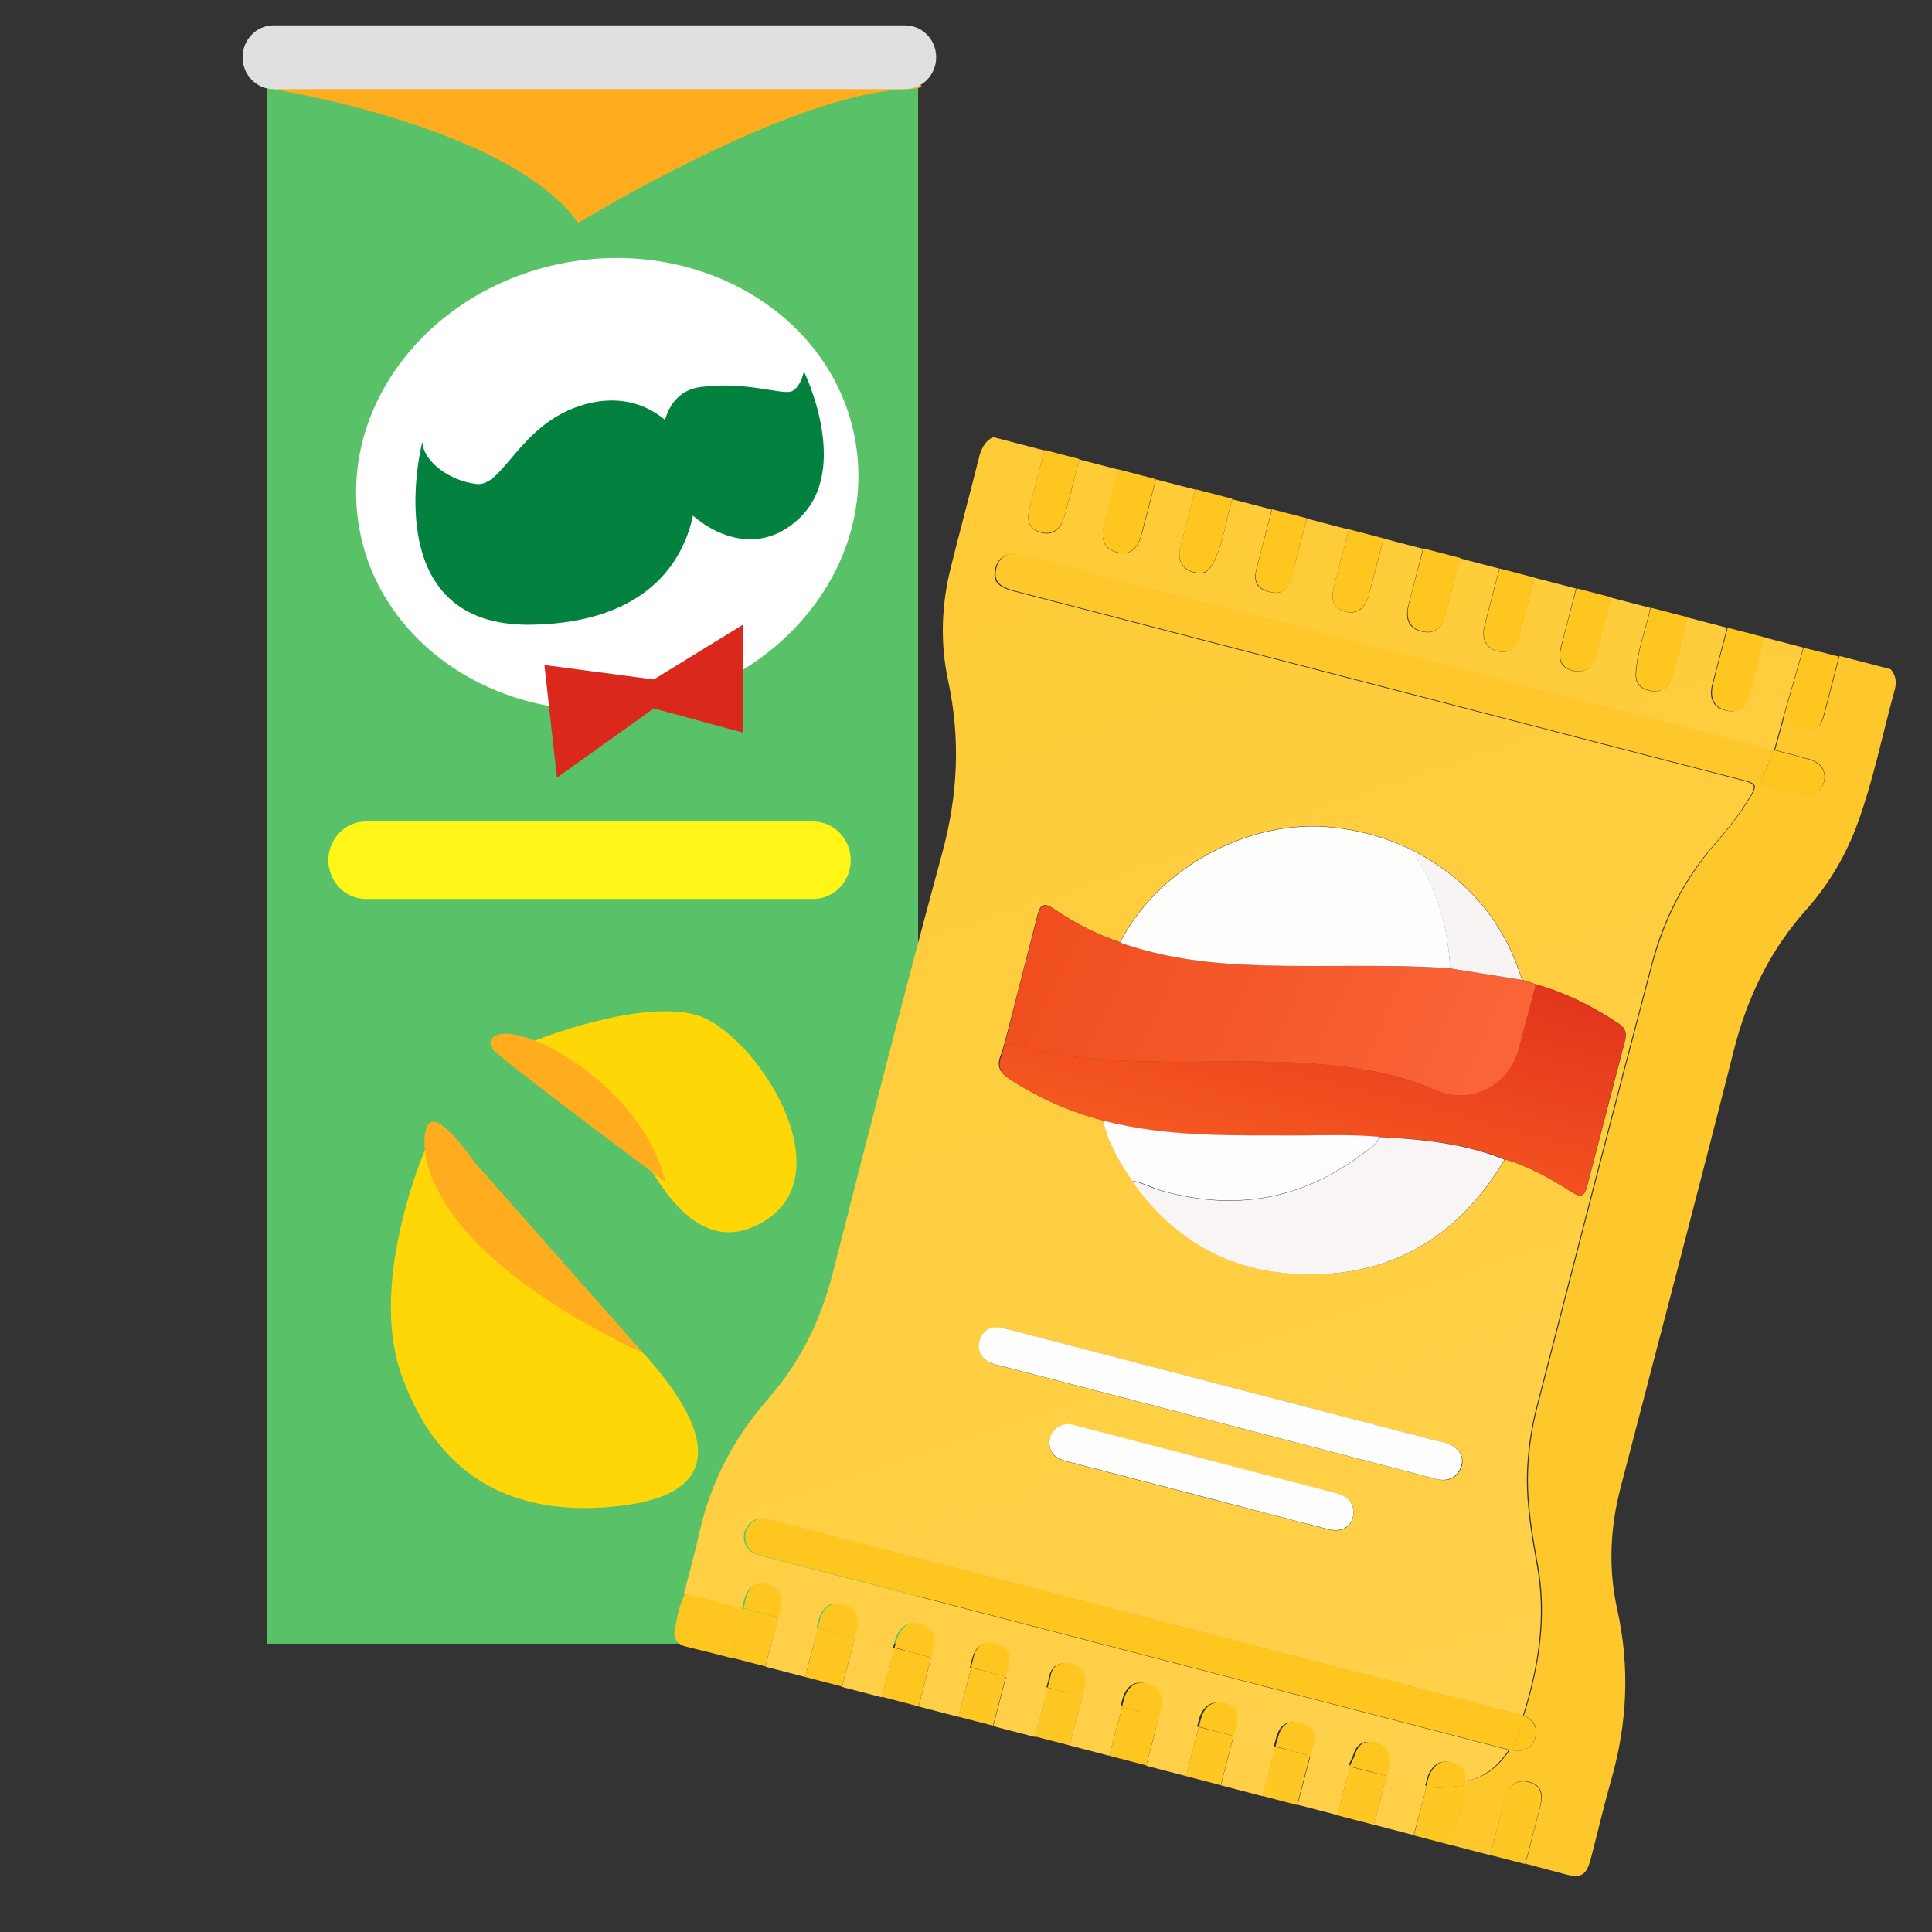 <?xml version="1.0" encoding="utf-8"?>
<svg xmlns="http://www.w3.org/2000/svg" fill="none" height="100%" overflow="visible" preserveAspectRatio="none" style="display: block;" viewBox="0 0 23 23" width="100%">
<rect x="0" y="0" width="23" height="23" fill="#333333" stroke="none"/>
<g id="Group 46283">
<g id="48X48">
<g id="Group 4645418">
<g id="Group 4645385">
<g clip-path="url(#clip0_0_14156)" id="Capa_1">
<path d="M10.93 0.849H3.182V19.571H10.93V0.849Z" fill="#59C268" id="Vector"/>
<path d="M9.68 9.78H4.356C4.109 9.78 3.909 9.987 3.909 10.241C3.909 10.495 4.109 10.702 4.356 10.702H9.68C9.927 10.702 10.128 10.495 10.128 10.241C10.128 9.987 9.927 9.78 9.68 9.78Z" fill="#FFF618" id="Vector_2"/>
<path d="M7.579 8.423C9.219 8.194 10.392 6.817 10.198 5.349C10.005 3.88 8.519 2.875 6.879 3.104C5.239 3.333 4.067 4.71 4.26 6.178C4.453 7.647 5.939 8.652 7.579 8.423Z" fill="white" id="Vector_3"/>
<path d="M5.027 5.263C5.027 5.263 4.456 7.477 6.338 7.437C8.221 7.398 8.335 6.027 8.278 5.616C8.221 5.205 7.745 4.597 6.966 4.813C6.186 5.029 5.995 5.801 5.672 5.762C5.349 5.723 5.046 5.499 5.027 5.263Z" fill="#02813F" id="Vector_4"/>
<path d="M9.571 4.423C9.571 4.423 10.134 5.571 9.523 6.163C8.912 6.756 8.168 6.188 7.989 5.818C7.809 5.447 7.797 4.682 8.336 4.608C8.875 4.534 9.319 4.707 9.426 4.658C9.534 4.609 9.57 4.423 9.57 4.423L9.571 4.423Z" fill="#02813F" id="Vector_5"/>
<path d="M7.783 8.089L6.481 7.917L6.63 9.258L7.783 8.434L8.843 8.721V7.438L7.783 8.089Z" fill="#DA291C" id="Vector_6"/>
<path d="M6.368 12.389C6.368 12.389 7.587 11.898 8.276 12.079C8.965 12.261 10.096 13.972 9.071 14.554C8.047 15.137 7.534 13.335 7.287 13.135C7.04 12.935 6.368 12.389 6.368 12.389Z" fill="#FFD707" id="Vector_7"/>
<path d="M5.078 13.642C5.078 13.642 4.377 15.232 4.776 16.358C5.053 17.142 5.688 18.121 7.376 17.928C9.064 17.735 8.114 16.503 7.247 15.694C6.379 14.886 5.078 13.642 5.078 13.642Z" fill="#FFD707" id="Vector_8"/>
<path d="M7.66 16.111L5.643 13.829C5.643 13.829 5.21 13.189 5.092 13.395C4.975 13.6 4.94 14.819 7.66 16.112V16.111Z" fill="#FFAD1E" id="Vector_9"/>
<path d="M7.926 14.075C7.926 14.075 5.96 12.611 5.867 12.492C5.775 12.372 5.899 12.204 6.369 12.389C6.838 12.575 7.696 13.17 7.926 14.075V14.075Z" fill="#FFAD1E" id="Vector_10"/>
<path d="M3.257 1.063C3.257 1.063 6.071 1.507 6.882 2.654C6.882 2.654 9.397 1.117 10.776 1.063C12.156 1.008 5.807 0.15 3.257 1.063Z" fill="#FFAD1E" id="Vector_11"/>
<path d="M10.776 0.302H3.256C3.053 0.302 2.888 0.472 2.888 0.682C2.888 0.891 3.053 1.061 3.256 1.061H10.776C10.979 1.061 11.145 0.891 11.145 0.682C11.145 0.472 10.979 0.302 10.776 0.302Z" fill="#E0E0E0" id="Vector_12"/>
</g>
</g>
<g id="Group 46001">
<path d="M15.558 6.174C15.724 6.217 15.89 6.26 16.057 6.304C15.998 6.529 15.94 6.754 15.882 6.975C15.835 7.159 15.876 7.242 16.019 7.283C16.152 7.318 16.253 7.248 16.296 7.083C16.358 6.859 16.413 6.633 16.471 6.411C16.626 6.451 16.785 6.493 16.94 6.533C16.882 6.758 16.823 6.983 16.765 7.209C16.722 7.374 16.777 7.48 16.914 7.516C17.057 7.557 17.161 7.492 17.205 7.323C17.267 7.099 17.322 6.872 17.38 6.647C17.535 6.688 17.694 6.729 17.849 6.769C17.789 7.002 17.724 7.237 17.667 7.471C17.635 7.611 17.698 7.719 17.819 7.751C17.956 7.787 18.037 7.735 18.081 7.579C18.145 7.347 18.203 7.109 18.264 6.877C18.43 6.92 18.596 6.963 18.762 7.006C18.702 7.239 18.642 7.472 18.581 7.704C18.539 7.866 18.587 7.954 18.732 7.988C18.855 8.016 18.959 7.951 18.995 7.812C19.059 7.58 19.116 7.347 19.177 7.114C19.332 7.154 19.491 7.196 19.646 7.236C19.591 7.494 19.49 7.744 19.472 8.012C19.466 8.127 19.512 8.191 19.623 8.22C19.764 8.256 19.866 8.195 19.911 8.038C19.974 7.81 20.03 7.58 20.09 7.351C20.245 7.391 20.404 7.433 20.559 7.473C20.5 7.698 20.442 7.923 20.383 8.149C20.34 8.314 20.396 8.42 20.532 8.456C20.676 8.497 20.779 8.432 20.823 8.263C20.886 8.039 20.94 7.812 20.999 7.587C21.154 7.628 21.313 7.669 21.468 7.709C21.391 7.977 21.313 8.246 21.235 8.514C21.196 8.652 21.159 8.795 21.119 8.933C21.111 8.931 21.099 8.931 21.092 8.93C18.12 8.158 15.145 7.385 12.173 6.613C12.151 6.607 12.125 6.6 12.103 6.595C11.985 6.576 11.881 6.641 11.851 6.758C11.811 6.912 11.867 6.986 12.07 7.039C14.425 7.65 16.783 8.263 19.137 8.875C19.673 9.014 20.206 9.152 20.742 9.291C20.904 9.334 20.914 9.356 20.82 9.504C20.703 9.698 20.562 9.878 20.411 10.047C20.046 10.465 19.798 10.949 19.66 11.482C19.195 13.241 18.741 15.002 18.288 16.763C18.223 17.015 18.187 17.274 18.178 17.536C18.168 17.91 18.231 18.275 18.297 18.64C18.407 19.25 18.313 19.842 18.13 20.424C15.166 19.654 12.205 18.885 9.241 18.115C9.189 18.102 9.138 18.084 9.088 18.079C9.004 18.07 8.934 18.111 8.893 18.177C8.849 18.241 8.841 18.316 8.879 18.398C8.929 18.495 9.016 18.509 9.101 18.531C12.054 19.299 15.007 20.066 17.961 20.833C17.828 21.026 17.666 21.177 17.423 21.202C17.446 21.068 17.378 21.01 17.264 20.98C17.142 20.948 17.062 21.012 17.012 21.111C16.989 21.157 16.982 21.212 16.965 21.263C16.81 21.223 16.651 21.182 16.496 21.141C16.509 21.089 16.527 21.037 16.528 20.985C16.533 20.862 16.485 20.774 16.354 20.744C16.231 20.716 16.153 20.76 16.113 20.882C16.097 20.93 16.072 20.979 16.048 21.025C15.893 20.985 15.734 20.944 15.579 20.903C15.591 20.858 15.603 20.809 15.615 20.764C15.642 20.631 15.595 20.551 15.466 20.517C15.33 20.478 15.247 20.525 15.201 20.657C15.186 20.701 15.177 20.751 15.161 20.795C14.995 20.752 14.832 20.709 14.666 20.666C14.676 20.628 14.685 20.591 14.695 20.553C14.73 20.402 14.693 20.32 14.565 20.279C14.441 20.239 14.335 20.3 14.285 20.431C14.271 20.471 14.264 20.514 14.248 20.558C14.093 20.517 13.934 20.476 13.779 20.436C13.789 20.398 13.798 20.361 13.808 20.323C13.833 20.181 13.777 20.078 13.652 20.042C13.517 20.003 13.414 20.064 13.368 20.209C13.355 20.245 13.349 20.284 13.339 20.321C13.184 20.281 13.025 20.24 12.87 20.199C12.882 20.151 12.9 20.099 12.905 20.048C12.918 19.923 12.841 19.823 12.723 19.805C12.599 19.785 12.514 19.835 12.488 19.968C12.481 20.01 12.466 20.051 12.456 20.092C12.289 20.049 12.127 20.006 11.96 19.963C11.972 19.918 11.985 19.869 11.996 19.824C12.023 19.691 11.977 19.611 11.848 19.577C11.712 19.538 11.629 19.585 11.582 19.717C11.567 19.761 11.558 19.811 11.546 19.856C11.391 19.815 11.232 19.774 11.077 19.734C11.082 19.683 11.081 19.627 11.09 19.577C11.122 19.437 11.049 19.37 10.932 19.335C10.807 19.299 10.731 19.363 10.677 19.466C10.653 19.512 10.647 19.566 10.63 19.618C10.474 19.577 10.316 19.536 10.16 19.496C10.17 19.458 10.18 19.421 10.19 19.383C10.214 19.241 10.158 19.139 10.034 19.102C9.898 19.063 9.795 19.124 9.75 19.269C9.736 19.305 9.73 19.344 9.72 19.381C9.565 19.341 9.406 19.3 9.251 19.259C9.263 19.215 9.279 19.167 9.283 19.12C9.302 18.988 9.229 18.889 9.109 18.866C8.981 18.841 8.909 18.89 8.865 19.027C8.851 19.067 8.844 19.11 8.832 19.155C8.603 19.095 8.37 19.035 8.141 18.975C8.204 18.735 8.269 18.5 8.324 18.257C8.459 17.644 8.74 17.111 9.154 16.642C9.524 16.218 9.766 15.727 9.909 15.176C10.337 13.5 10.765 11.82 11.218 10.151C11.404 9.466 11.436 8.797 11.288 8.106C11.191 7.66 11.207 7.203 11.319 6.756C11.432 6.304 11.552 5.859 11.665 5.407C11.698 5.312 11.74 5.242 11.825 5.204C12.028 5.257 12.231 5.31 12.434 5.363C12.376 5.588 12.318 5.813 12.26 6.035C12.213 6.215 12.254 6.301 12.397 6.343C12.53 6.377 12.631 6.307 12.674 6.142C12.736 5.918 12.791 5.692 12.848 5.47C13.004 5.511 13.163 5.552 13.318 5.592C13.259 5.817 13.201 6.043 13.142 6.268C13.1 6.433 13.155 6.539 13.291 6.575C13.435 6.616 13.538 6.551 13.586 6.383C13.648 6.159 13.703 5.933 13.761 5.707C13.917 5.748 14.076 5.789 14.231 5.829C14.171 6.062 14.106 6.294 14.049 6.531C14.017 6.667 14.073 6.77 14.186 6.807C14.325 6.851 14.387 6.823 14.457 6.677C14.568 6.446 14.595 6.188 14.671 5.944C14.826 5.984 14.985 6.025 15.14 6.065C15.08 6.298 15.019 6.531 14.958 6.767C14.917 6.925 14.962 7.009 15.099 7.044C15.242 7.086 15.326 7.035 15.372 6.875C15.437 6.639 15.497 6.407 15.558 6.174ZM13.483 14.056C13.94 14.712 14.566 15.095 15.351 15.159C16.468 15.249 17.33 14.784 17.917 13.802C18.203 13.884 18.457 14.03 18.704 14.187C18.823 14.262 18.859 14.247 18.896 14.117C19.046 13.542 19.195 12.968 19.344 12.394C19.366 12.307 19.355 12.245 19.282 12.193C18.973 11.985 18.645 11.82 18.284 11.718C18.23 11.7 18.175 11.682 18.121 11.664C17.908 10.979 17.483 10.472 16.855 10.141C16.542 9.979 16.212 9.885 15.863 9.847C14.868 9.741 13.794 10.323 13.332 11.217C13.054 11.121 12.792 10.989 12.548 10.821C12.434 10.743 12.386 10.759 12.352 10.89C12.222 11.393 12.095 11.897 11.963 12.404C11.946 12.455 11.937 12.505 11.915 12.556C11.861 12.69 11.896 12.767 12.021 12.848C12.366 13.069 12.733 13.237 13.129 13.336C13.197 13.606 13.327 13.836 13.483 14.056ZM14.588 16.499C13.742 16.279 12.895 16.059 12.045 15.839C12.001 15.827 11.954 15.811 11.908 15.807C11.785 15.791 11.699 15.849 11.669 15.965C11.637 16.073 11.684 16.166 11.784 16.22C11.826 16.242 11.875 16.251 11.919 16.263C13.623 16.705 15.327 17.148 17.031 17.59C17.072 17.601 17.115 17.616 17.158 17.619C17.277 17.63 17.36 17.572 17.401 17.458C17.437 17.351 17.371 17.238 17.26 17.197C17.216 17.182 17.168 17.169 17.124 17.158C16.274 16.937 15.431 16.718 14.588 16.499ZM14.243 17.8C14.306 17.816 14.372 17.833 14.435 17.85C14.897 17.97 15.355 18.089 15.817 18.209C15.984 18.252 16.108 18.168 16.113 18.013C16.116 17.865 16.02 17.808 15.89 17.775C14.87 17.51 13.846 17.244 12.826 16.979C12.793 16.97 12.76 16.962 12.729 16.958C12.589 16.95 12.48 17.065 12.495 17.206C12.508 17.325 12.59 17.37 12.698 17.398C13.211 17.532 13.729 17.666 14.243 17.8Z" fill="url(#paint0_linear_0_14156)" id="Vector_13"/>
<path d="M17.741 22.086C17.582 22.044 17.427 22.004 17.268 21.963C17.289 21.884 17.313 21.806 17.33 21.726C17.359 21.57 17.444 21.424 17.425 21.254C17.43 21.235 17.434 21.217 17.439 21.198C17.683 21.173 17.844 21.023 17.977 20.829C17.988 20.832 17.996 20.834 18.007 20.837C18.134 20.862 18.237 20.816 18.277 20.691C18.317 20.569 18.258 20.477 18.145 20.424L18.143 20.419C18.325 19.837 18.42 19.245 18.31 18.636C18.243 18.27 18.18 17.905 18.191 17.531C18.2 17.269 18.235 17.01 18.301 16.758C18.754 14.997 19.208 13.236 19.672 11.477C19.814 10.945 20.059 10.46 20.424 10.042C20.574 9.873 20.712 9.692 20.833 9.499C20.923 9.35 20.917 9.329 20.754 9.286C20.218 9.147 19.686 9.009 19.15 8.87C16.796 8.258 14.437 7.646 12.083 7.034C11.88 6.981 11.824 6.907 11.864 6.753C11.894 6.636 11.998 6.571 12.115 6.59C12.139 6.592 12.16 6.601 12.186 6.608C15.157 7.38 18.133 8.153 21.105 8.925C21.087 9.036 21.034 9.135 20.985 9.234C20.946 9.308 20.965 9.341 21.04 9.357C21.173 9.391 21.306 9.426 21.439 9.46C21.577 9.492 21.683 9.432 21.715 9.308C21.748 9.184 21.684 9.079 21.545 9.039C21.409 9 21.268 8.963 21.132 8.928C21.171 8.79 21.208 8.647 21.248 8.509C21.264 8.525 21.292 8.537 21.299 8.555C21.354 8.665 21.441 8.708 21.556 8.689C21.68 8.669 21.703 8.567 21.729 8.466C21.785 8.248 21.843 8.027 21.9 7.809C22.103 7.862 22.306 7.915 22.509 7.967C22.573 8.044 22.582 8.13 22.553 8.223C22.41 8.747 22.304 9.276 22.119 9.789C21.981 10.17 21.781 10.515 21.513 10.818C21.079 11.302 20.803 11.863 20.643 12.495C20.202 14.239 19.742 15.979 19.291 17.716C19.166 18.197 19.146 18.684 19.254 19.165C19.404 19.845 19.373 20.514 19.183 21.182C19.095 21.492 19.021 21.809 18.939 22.124C18.886 22.327 18.825 22.363 18.63 22.312C18.474 22.272 18.316 22.227 18.161 22.187C18.22 21.962 18.277 21.74 18.335 21.515C18.382 21.335 18.342 21.248 18.198 21.211C18.068 21.177 17.963 21.246 17.922 21.407C17.858 21.635 17.8 21.86 17.741 22.086Z" fill="url(#paint1_linear_0_14156)" id="Vector_14"/>
<path d="M11.968 12.408C12.095 11.904 12.222 11.4 12.357 10.895C12.391 10.763 12.439 10.748 12.553 10.825C12.798 10.989 13.059 11.125 13.338 11.221C13.775 11.375 14.229 11.449 14.692 11.477C15.551 11.528 16.411 11.467 17.267 11.529C17.551 11.575 17.838 11.621 18.122 11.667C18.177 11.685 18.232 11.703 18.286 11.721C18.221 11.973 18.152 12.223 18.085 12.479C17.963 12.948 17.496 13.167 17.062 12.97C16.773 12.839 16.46 12.766 16.148 12.721C15.651 12.644 15.148 12.637 14.643 12.638C13.742 12.641 12.842 12.675 11.968 12.408Z" fill="url(#paint2_linear_0_14156)" id="Vector_15"/>
<path d="M11.969 12.406C12.843 12.673 13.743 12.639 14.64 12.635C15.145 12.634 15.649 12.641 16.145 12.718C16.456 12.766 16.77 12.836 17.059 12.967C17.493 13.164 17.961 12.945 18.082 12.476C18.148 12.224 18.217 11.974 18.283 11.718C18.643 11.82 18.971 11.985 19.28 12.194C19.354 12.245 19.365 12.308 19.343 12.394C19.19 12.968 19.044 13.543 18.895 14.117C18.86 14.252 18.822 14.262 18.703 14.187C18.456 14.031 18.198 13.884 17.916 13.802C17.437 13.61 16.929 13.558 16.422 13.535C16.113 13.511 15.807 13.519 15.499 13.519C14.707 13.518 13.915 13.544 13.138 13.343C12.743 13.24 12.375 13.076 12.03 12.855C11.909 12.775 11.87 12.697 11.924 12.563C11.943 12.508 11.952 12.458 11.969 12.406Z" fill="url(#paint3_linear_0_14156)" id="Vector_16"/>
<path d="M17.263 11.528C16.407 11.466 15.542 11.53 14.688 11.477C14.225 11.449 13.771 11.375 13.334 11.221C13.795 10.327 14.869 9.745 15.864 9.851C16.213 9.889 16.543 9.983 16.857 10.145C16.852 10.192 16.874 10.229 16.897 10.264C17.127 10.652 17.242 11.074 17.263 11.528Z" fill="#FEFEFD" id="Vector_17"/>
<path d="M18.006 20.84C17.995 20.837 17.988 20.835 17.976 20.833C15.023 20.066 12.07 19.298 9.116 18.531C9.028 18.508 8.941 18.494 8.895 18.398C8.856 18.319 8.864 18.241 8.909 18.177C8.953 18.112 9.019 18.069 9.104 18.079C9.157 18.085 9.204 18.101 9.256 18.115C12.22 18.885 15.181 19.654 18.146 20.424L18.148 20.429C18.12 20.569 18.05 20.7 18.006 20.84Z" fill="#FFC620" id="Vector_18"/>
<path d="M16.418 13.537C16.928 13.562 17.432 13.612 17.911 13.805C17.325 14.786 16.463 15.248 15.345 15.161C14.56 15.098 13.934 14.715 13.477 14.059C13.605 14.081 13.718 14.15 13.84 14.181C14.701 14.421 15.493 14.287 16.22 13.738C16.298 13.678 16.388 13.637 16.418 13.537Z" fill="#F8F5F4" id="Vector_19"/>
<path d="M14.589 16.498C15.431 16.717 16.274 16.936 17.117 17.155C17.161 17.166 17.21 17.175 17.253 17.194C17.368 17.236 17.433 17.349 17.394 17.455C17.356 17.569 17.27 17.627 17.151 17.616C17.108 17.613 17.069 17.599 17.024 17.587C15.32 17.145 13.616 16.702 11.912 16.259C11.868 16.248 11.819 16.239 11.777 16.216C11.677 16.162 11.634 16.071 11.662 15.962C11.696 15.847 11.778 15.788 11.9 15.804C11.946 15.811 11.994 15.824 12.038 15.835C12.896 16.058 13.742 16.278 14.589 16.498Z" fill="#FEFEFE" id="Vector_20"/>
<path d="M16.418 13.533C16.388 13.633 16.297 13.678 16.22 13.734C15.497 14.283 14.701 14.417 13.84 14.177C13.719 14.142 13.606 14.076 13.477 14.055C13.325 13.835 13.192 13.604 13.13 13.34C13.906 13.542 14.698 13.515 15.491 13.517C15.804 13.514 16.113 13.506 16.418 13.533Z" fill="#FEFDFD" id="Vector_21"/>
<path d="M14.242 17.796C13.728 17.663 13.21 17.528 12.697 17.395C12.593 17.368 12.51 17.322 12.494 17.202C12.479 17.062 12.588 16.946 12.728 16.954C12.76 16.954 12.792 16.967 12.825 16.975C13.845 17.24 14.869 17.506 15.889 17.771C16.015 17.804 16.114 17.862 16.112 18.009C16.107 18.164 15.982 18.248 15.816 18.205C15.353 18.089 14.896 17.966 14.434 17.846C14.371 17.829 14.308 17.813 14.242 17.796Z" fill="#FEFEFE" id="Vector_22"/>
<path d="M17.262 11.528C17.242 11.074 17.123 10.65 16.893 10.262C16.871 10.224 16.848 10.19 16.852 10.143C17.481 10.475 17.905 10.981 18.118 11.666C17.834 11.62 17.55 11.574 17.262 11.528Z" fill="#F8F4F4" id="Vector_23"/>
<path d="M8.701 19.737C8.524 19.691 8.343 19.644 8.164 19.602C8.064 19.576 8.016 19.503 8.032 19.411C8.059 19.262 8.083 19.108 8.158 18.971C8.388 19.03 8.62 19.091 8.85 19.151L8.852 19.155C8.803 19.347 8.752 19.542 8.701 19.737Z" fill="#FFC620" id="Vector_24"/>
<path d="M15.033 21.384C14.866 21.341 14.7 21.297 14.534 21.254C14.584 21.059 14.635 20.864 14.685 20.669L14.69 20.666C14.857 20.709 15.019 20.751 15.185 20.795L15.188 20.799C15.134 20.994 15.083 21.189 15.033 21.384Z" fill="#FFD047" id="Vector_25"/>
<path d="M12.323 20.679C12.157 20.636 11.991 20.593 11.825 20.55C11.875 20.355 11.926 20.159 11.977 19.964L11.981 19.961C12.148 20.005 12.31 20.047 12.476 20.09L12.479 20.095C12.425 20.289 12.374 20.484 12.323 20.679Z" fill="#FFD047" id="Vector_26"/>
<path d="M16.829 21.846C16.67 21.804 16.515 21.764 16.356 21.723C16.406 21.527 16.457 21.332 16.507 21.141L16.512 21.138C16.667 21.178 16.826 21.22 16.981 21.26L16.984 21.265C16.934 21.456 16.883 21.651 16.829 21.846Z" fill="#FFD047" id="Vector_27"/>
<path d="M9.585 19.964C9.426 19.922 9.271 19.882 9.112 19.841C9.162 19.646 9.213 19.451 9.263 19.259L9.267 19.256C9.423 19.297 9.582 19.338 9.737 19.378L9.74 19.383C9.685 19.577 9.634 19.772 9.585 19.964Z" fill="#FFD047" id="Vector_28"/>
<path d="M10.497 20.206C10.338 20.164 10.183 20.124 10.024 20.083C10.074 19.887 10.124 19.696 10.175 19.501L10.18 19.498C10.335 19.538 10.494 19.58 10.649 19.62L10.652 19.625C10.598 19.815 10.547 20.01 10.497 20.206Z" fill="#FFD047" id="Vector_29"/>
<path d="M11.41 20.439C11.251 20.398 11.095 20.358 10.937 20.316C10.987 20.121 11.033 19.929 11.084 19.734L11.089 19.731C11.244 19.771 11.403 19.812 11.558 19.853L11.561 19.858C11.511 20.049 11.46 20.244 11.41 20.439Z" fill="#FFD047" id="Vector_30"/>
<path d="M13.206 20.902C13.047 20.86 12.892 20.82 12.733 20.779C12.783 20.584 12.834 20.389 12.884 20.197L12.889 20.194C13.044 20.235 13.203 20.276 13.358 20.316L13.361 20.321C13.31 20.516 13.255 20.71 13.206 20.902Z" fill="#FFD047" id="Vector_31"/>
<path d="M14.12 21.144C13.961 21.103 13.806 21.063 13.646 21.021C13.697 20.826 13.747 20.635 13.794 20.439L13.799 20.436C13.954 20.476 14.113 20.518 14.268 20.558L14.271 20.563C14.221 20.754 14.17 20.949 14.12 21.144Z" fill="#FFD047" id="Vector_32"/>
<path d="M15.922 21.608C15.763 21.566 15.607 21.526 15.448 21.485C15.499 21.29 15.55 21.094 15.601 20.899L15.605 20.896C15.761 20.937 15.919 20.978 16.075 21.018L16.077 21.023C16.022 21.221 15.971 21.416 15.922 21.608Z" fill="#FFD047" id="Vector_33"/>
<g id="Group 28933">
<path d="M13.759 5.704C13.7 5.929 13.642 6.154 13.583 6.379C13.536 6.547 13.436 6.613 13.289 6.571C13.153 6.532 13.101 6.426 13.14 6.264C13.194 6.038 13.257 5.814 13.315 5.588C13.467 5.628 13.614 5.666 13.759 5.704Z" fill="#FFC620" id="Vector_34"/>
<path d="M17.386 6.643C17.327 6.868 17.269 7.094 17.21 7.319C17.163 7.487 17.063 7.553 16.919 7.512C16.784 7.473 16.732 7.367 16.77 7.205C16.825 6.978 16.887 6.754 16.946 6.529C17.09 6.566 17.238 6.605 17.386 6.643Z" fill="#FFC620" id="Vector_35"/>
<path d="M21.008 7.587C20.949 7.812 20.891 8.037 20.832 8.262C20.785 8.43 20.685 8.497 20.542 8.455C20.406 8.416 20.354 8.311 20.393 8.148C20.447 7.922 20.51 7.698 20.568 7.473C20.712 7.51 20.86 7.548 21.008 7.587Z" fill="#FFC620" id="Vector_36"/>
<path d="M14.671 5.938C14.596 6.183 14.568 6.441 14.457 6.672C14.388 6.814 14.325 6.846 14.186 6.802C14.074 6.765 14.018 6.658 14.049 6.526C14.106 6.292 14.17 6.061 14.231 5.824C14.379 5.862 14.527 5.901 14.671 5.938Z" fill="#FFC620" id="Vector_37"/>
<path d="M20.094 7.349C20.035 7.578 19.979 7.808 19.916 8.036C19.871 8.192 19.768 8.254 19.628 8.217C19.521 8.19 19.471 8.124 19.477 8.01C19.495 7.742 19.595 7.495 19.651 7.234C19.799 7.272 19.946 7.31 20.094 7.349Z" fill="#FFC620" id="Vector_38"/>
<path d="M21.891 7.817C21.834 8.035 21.777 8.256 21.72 8.474C21.695 8.571 21.675 8.678 21.548 8.697C21.433 8.715 21.346 8.669 21.291 8.562C21.28 8.544 21.256 8.529 21.24 8.517C21.317 8.249 21.395 7.98 21.472 7.712C21.617 7.746 21.754 7.781 21.891 7.817Z" fill="#FFC620" id="Vector_39"/>
<path d="M15.558 6.17C15.498 6.403 15.437 6.636 15.376 6.872C15.334 7.034 15.246 7.083 15.103 7.042C14.967 7.003 14.922 6.919 14.962 6.765C15.019 6.531 15.083 6.299 15.144 6.063C15.281 6.098 15.418 6.134 15.558 6.17Z" fill="#FFC620" id="Vector_40"/>
<path d="M19.182 7.111C19.122 7.344 19.061 7.577 19.001 7.809C18.965 7.948 18.861 8.014 18.738 7.986C18.593 7.952 18.545 7.863 18.587 7.702C18.644 7.468 18.708 7.237 18.768 7.004C18.905 7.039 19.046 7.076 19.182 7.111Z" fill="#FFC620" id="Vector_41"/>
<path d="M12.85 5.465C12.791 5.69 12.732 5.915 12.675 6.137C12.633 6.298 12.527 6.371 12.398 6.337C12.254 6.3 12.217 6.214 12.261 6.029C12.319 5.804 12.378 5.579 12.435 5.357C12.572 5.393 12.709 5.428 12.85 5.465Z" fill="#FFC620" id="Vector_42"/>
<path d="M16.471 6.409C16.412 6.634 16.354 6.859 16.296 7.081C16.254 7.242 16.148 7.315 16.019 7.281C15.875 7.244 15.838 7.158 15.882 6.973C15.941 6.748 15.999 6.523 16.057 6.301C16.193 6.337 16.33 6.372 16.471 6.409Z" fill="#FFC620" id="Vector_43"/>
<path d="M18.267 6.876C18.207 7.108 18.149 7.346 18.085 7.577C18.044 7.735 17.963 7.786 17.823 7.75C17.701 7.718 17.639 7.61 17.671 7.47C17.728 7.236 17.793 7.001 17.853 6.768C17.99 6.804 18.13 6.84 18.267 6.876Z" fill="#FFC620" id="Vector_44"/>
<path d="M21.128 8.932C21.265 8.967 21.405 9.004 21.541 9.043C21.677 9.082 21.745 9.184 21.712 9.312C21.678 9.439 21.572 9.5 21.435 9.464C21.301 9.433 21.169 9.395 21.036 9.36C20.962 9.341 20.947 9.309 20.981 9.238C21.034 9.14 21.084 9.04 21.101 8.929C21.112 8.931 21.119 8.933 21.128 8.932Z" fill="#FFC620" id="Vector_45"/>
</g>
<path d="M13.357 20.321C13.367 20.284 13.377 20.246 13.387 20.209C13.436 20.065 13.539 20.004 13.671 20.042C13.796 20.078 13.853 20.177 13.827 20.323C13.821 20.361 13.807 20.398 13.797 20.436L13.793 20.438C13.653 20.398 13.505 20.36 13.357 20.321Z" fill="#FFC620" id="Vector_46"/>
<path d="M9.735 19.38C9.745 19.343 9.755 19.305 9.765 19.268C9.814 19.124 9.917 19.063 10.049 19.101C10.173 19.138 10.23 19.236 10.205 19.382C10.198 19.421 10.185 19.457 10.175 19.495L10.171 19.497C10.027 19.456 9.883 19.419 9.735 19.38C9.735 19.38 9.739 19.381 9.735 19.38Z" fill="#FFC620" id="Vector_47"/>
<path d="M16.069 21.026C16.088 20.979 16.117 20.93 16.133 20.883C16.173 20.761 16.248 20.716 16.374 20.745C16.505 20.775 16.553 20.863 16.548 20.986C16.547 21.038 16.526 21.089 16.516 21.142L16.511 21.145C16.364 21.103 16.219 21.069 16.069 21.026Z" fill="#FFC620" id="Vector_48"/>
<path d="M10.65 19.613C10.664 19.561 10.674 19.507 10.697 19.462C10.752 19.359 10.828 19.295 10.952 19.331C11.07 19.366 11.143 19.433 11.111 19.573C11.098 19.622 11.099 19.678 11.097 19.73L11.093 19.732C10.94 19.697 10.797 19.656 10.65 19.613Z" fill="#FFC620" id="Vector_49"/>
<path d="M15.185 20.792C15.196 20.747 15.209 20.698 15.224 20.654C15.267 20.521 15.354 20.476 15.489 20.515C15.618 20.552 15.665 20.628 15.638 20.762C15.63 20.808 15.614 20.856 15.602 20.901L15.598 20.904C15.461 20.868 15.32 20.831 15.185 20.792Z" fill="#FFC620" id="Vector_50"/>
<path d="M11.56 19.848C11.571 19.803 11.584 19.755 11.596 19.709C11.638 19.576 11.725 19.531 11.861 19.57C11.989 19.607 12.037 19.684 12.01 19.817C12.002 19.863 11.985 19.911 11.974 19.956L11.969 19.959C11.836 19.924 11.699 19.889 11.56 19.848Z" fill="#FFC620" id="Vector_51"/>
<path d="M12.472 20.088C12.482 20.047 12.497 20.007 12.504 19.965C12.527 19.83 12.611 19.78 12.74 19.801C12.861 19.821 12.934 19.92 12.921 20.045C12.916 20.096 12.898 20.147 12.886 20.196L12.881 20.199C12.748 20.164 12.611 20.129 12.472 20.088Z" fill="#FFC620" id="Vector_52"/>
<path d="M14.273 20.555C14.283 20.513 14.294 20.472 14.309 20.428C14.355 20.296 14.466 20.236 14.589 20.276C14.717 20.317 14.756 20.396 14.719 20.55C14.71 20.588 14.7 20.625 14.69 20.663L14.685 20.666C14.549 20.63 14.412 20.595 14.273 20.555C14.273 20.555 14.275 20.559 14.273 20.555Z" fill="#FFC620" id="Vector_53"/>
<path d="M8.851 19.145C8.861 19.104 8.872 19.062 8.884 19.017C8.927 18.88 8.999 18.831 9.127 18.856C9.247 18.879 9.315 18.981 9.302 19.11C9.297 19.157 9.281 19.205 9.269 19.25L9.265 19.253C9.127 19.221 8.99 19.185 8.851 19.145C8.851 19.145 8.853 19.15 8.851 19.145Z" fill="#FFC620" id="Vector_54"/>
<path d="M17.442 21.202C17.437 21.221 17.432 21.24 17.427 21.258C17.28 21.264 17.134 21.31 16.983 21.267L16.98 21.262C16.994 21.21 17.004 21.156 17.027 21.11C17.082 21.008 17.157 20.948 17.279 20.979C17.398 21.006 17.465 21.068 17.442 21.202Z" fill="#FFC620" id="Vector_55"/>
<path d="M17.742 22.084C17.801 21.859 17.855 21.636 17.917 21.412C17.959 21.251 18.063 21.182 18.193 21.215C18.337 21.253 18.374 21.338 18.331 21.52C18.272 21.745 18.215 21.966 18.156 22.191C18.02 22.156 17.883 22.12 17.742 22.084Z" fill="#FFC724" id="Vector_56"/>
<path d="M16.984 21.265C17.135 21.308 17.281 21.262 17.429 21.256C17.449 21.422 17.363 21.568 17.334 21.728C17.317 21.808 17.293 21.886 17.272 21.965C17.124 21.926 16.98 21.889 16.832 21.85C16.883 21.655 16.934 21.46 16.984 21.265Z" fill="#FFC724" id="Vector_57"/>
<path d="M9.74 19.383C9.884 19.42 10.032 19.459 10.176 19.496C10.126 19.691 10.076 19.883 10.025 20.078C9.877 20.039 9.733 20.002 9.585 19.964C9.635 19.772 9.686 19.577 9.74 19.383Z" fill="#FFC620" id="Vector_58"/>
<path d="M10.648 19.618C10.792 19.655 10.94 19.694 11.084 19.731C11.033 19.926 10.987 20.119 10.936 20.314C10.788 20.275 10.644 20.238 10.496 20.199C10.546 20.008 10.597 19.813 10.648 19.618Z" fill="#FFC620" id="Vector_59"/>
<path d="M13.361 20.321C13.505 20.358 13.653 20.397 13.797 20.434C13.747 20.629 13.697 20.821 13.646 21.016C13.498 20.977 13.354 20.94 13.206 20.902C13.256 20.71 13.31 20.516 13.361 20.321Z" fill="#FFC620" id="Vector_60"/>
<path d="M16.071 21.032C16.215 21.07 16.363 21.108 16.508 21.142C16.457 21.337 16.407 21.532 16.357 21.724C16.209 21.685 16.065 21.648 15.917 21.61C15.971 21.419 16.021 21.224 16.071 21.032Z" fill="#FFC724" id="Vector_61"/>
<path d="M8.852 19.15C8.989 19.185 9.126 19.221 9.263 19.256C9.212 19.452 9.161 19.647 9.112 19.838C8.975 19.803 8.834 19.766 8.698 19.731C8.751 19.54 8.802 19.345 8.852 19.15Z" fill="#FFC620" id="Vector_62"/>
<path d="M11.563 19.852C11.7 19.888 11.837 19.923 11.974 19.959C11.923 20.154 11.872 20.349 11.822 20.544C11.685 20.509 11.548 20.473 11.408 20.437C11.462 20.242 11.513 20.047 11.563 19.852Z" fill="#FFC724" id="Vector_63"/>
<path d="M12.475 20.091C12.612 20.126 12.749 20.162 12.886 20.197C12.835 20.392 12.784 20.588 12.735 20.779C12.598 20.744 12.457 20.707 12.321 20.672C12.374 20.481 12.425 20.286 12.475 20.091Z" fill="#FFC724" id="Vector_64"/>
<path d="M15.183 20.795C15.32 20.831 15.457 20.866 15.594 20.902C15.543 21.097 15.492 21.292 15.442 21.488C15.305 21.452 15.164 21.416 15.028 21.38C15.082 21.186 15.133 20.991 15.183 20.795Z" fill="#FFC724" id="Vector_65"/>
<path d="M18.004 20.838C18.048 20.701 18.117 20.571 18.143 20.426C18.255 20.479 18.311 20.569 18.275 20.692C18.234 20.818 18.132 20.863 18.004 20.838Z" fill="#FFC620" id="Vector_66"/>
<path d="M14.274 20.56C14.411 20.595 14.548 20.631 14.684 20.666C14.634 20.861 14.583 21.056 14.532 21.252C14.396 21.216 14.255 21.18 14.118 21.144C14.169 20.949 14.22 20.754 14.274 20.56Z" fill="#FFC724" id="Vector_67"/>
</g>
</g>
</g>
</g>
<defs>
<linearGradient gradientUnits="userSpaceOnUse" id="paint0_linear_0_14156" x1="11.94" x2="17.678" y1="4.304" y2="21.608">
<stop stop-color="#FFCB35"/>
<stop offset="1" stop-color="#FFD14B"/>
</linearGradient>
<linearGradient gradientUnits="userSpaceOnUse" id="paint1_linear_0_14156" x1="22.606" x2="18.218" y1="8.005" y2="22.213">
<stop stop-color="#FEC82C"/>
<stop offset="1" stop-color="#FEC82C"/>
</linearGradient>
<linearGradient gradientUnits="userSpaceOnUse" id="paint2_linear_0_14156" x1="12.589" x2="18.624" y1="10.751" y2="13.481">
<stop stop-color="#F04E1F"/>
<stop offset="1" stop-color="#FC693C"/>
</linearGradient>
<linearGradient gradientUnits="userSpaceOnUse" id="paint3_linear_0_14156" x1="15.984" x2="15.264" y1="11.121" y2="13.895">
<stop stop-color="#E2351D"/>
<stop offset="1" stop-color="#F65820"/>
</linearGradient>
<clipPath id="clip0_0_14156">
<rect fill="white" height="19.266" transform="translate(2.888 0.302)" width="8.257"/>
</clipPath>
</defs>
</svg>